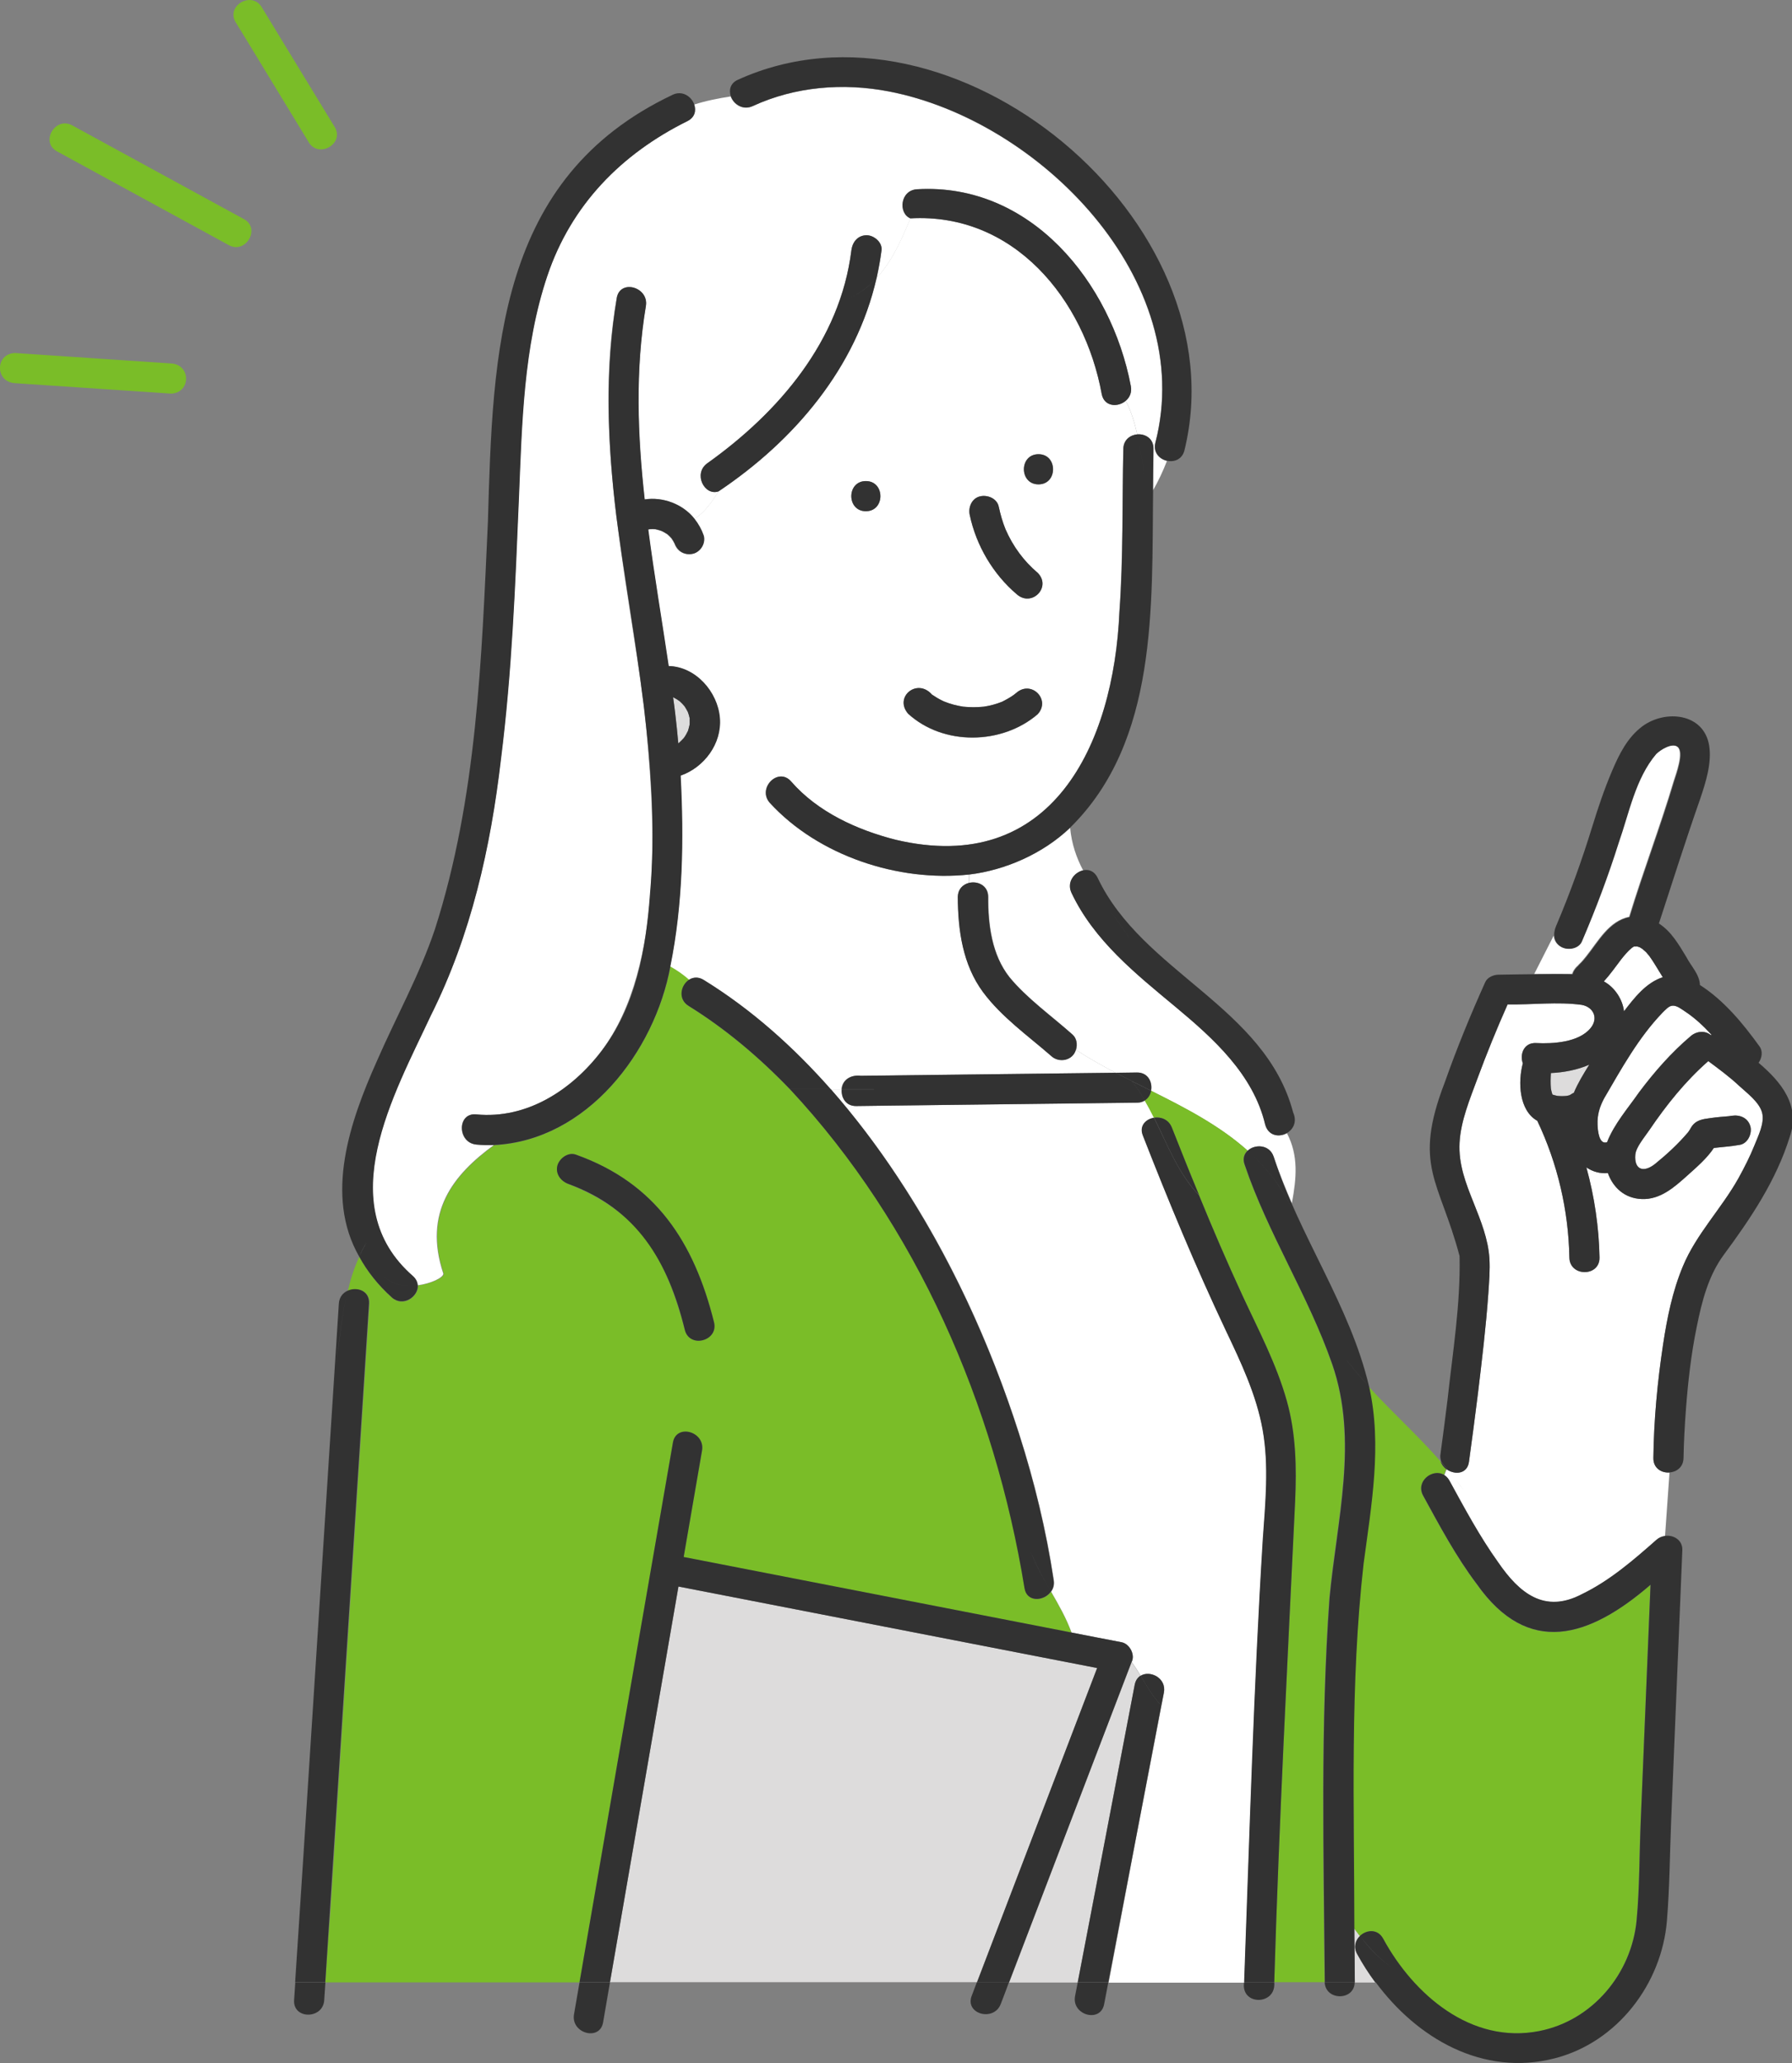 <?xml version="1.0" encoding="utf-8"?>
<!-- Generator: Adobe Illustrator 27.9.0, SVG Export Plug-In . SVG Version: 6.00 Build 0)  -->
<svg version="1.1" id="レイヤー_1" xmlns="http://www.w3.org/2000/svg" xmlns:xlink="http://www.w3.org/1999/xlink" x="0px"
	 y="0px" viewBox="0 0 120.1 138.22" style="enable-background:new 0 0 120.1 138.22;" xml:space="preserve">
<rect x="0" y="0" width="120.1" height="138.22" fill="#808080" stroke="none"/>
<style type="text/css">
	.st0{fill:#DDDCDC;}
	.st1{fill:#FFFFFF;}
	.st2{fill:#7ABD28;}
	.st3{fill:#323232;}
</style>
<g>
	<path class="st0" d="M46.23,48.1c0,0,0,0.01,0,0.01C46.23,48.11,46.23,48.11,46.23,48.1C46.23,48.1,46.23,48.1,46.23,48.1z"/>
	<path class="st0" d="M45.52,49.77C45.56,49.73,45.56,49.74,45.52,49.77L45.52,49.77z"/>
	<path class="st0" d="M46.23,48.13c0-0.01,0-0.02,0-0.02C46.26,48.27,46.24,48.19,46.23,48.13z"/>
	<path class="st0" d="M64.55,47.35C64.63,47.36,64.61,47.36,64.55,47.35L64.55,47.35z"/>
	<path class="st1" d="M111.26,65.53c-1.03,0.43-1.77,1.36-2.42,2.22c-0.09-0.79-0.62-1.61-1.35-2c0.43-0.47,0.79-0.99,1.18-1.5
		c0.21-0.26,0.44-0.54,0.7-0.75c0.05-0.03,0.1-0.06,0.14-0.09c0,0,0.01,0,0.01,0c0.04,0.01,0.19,0,0.17-0.01
		c0.27,0.08,0.15,0.03,0.41,0.19c-0.02,0,0.19,0.17,0.22,0.2c0.03,0.03,0.22,0.27,0.19,0.22c0.34,0.47,0.63,0.97,0.93,1.47
		C111.38,65.49,111.32,65.51,111.26,65.53z"/>
	<path class="st1" d="M97.07,98.51c0.35,0.42,0.68,0.86,1.02,1.32C97.75,99.36,97.41,98.93,97.07,98.51c0.54,0.3,1.27,0.2,1.38-0.57
		c0.21-1.52,0.41-3.05,0.6-4.57c0.27-2.24,0.54-4.48,0.7-6.73c0.05-0.77,0.12-1.56,0.07-2.34c-0.08-1.28-0.58-2.52-1.05-3.7
		c-0.53-1.32-1.03-2.6-0.95-4.05c0.08-1.46,0.69-2.91,1.19-4.27c0.62-1.68,1.3-3.35,2.03-4.99c1.64,0.03,3.34-0.19,4.96,0.03
		c0.82,0.15,1.14,0.92,0.59,1.57c-0.78,0.94-2.5,1.05-3.63,0.99c-0.83-0.05-1.12,0.75-0.9,1.36c-0.33,1.23-0.27,3.15,0.97,3.85
		c1.36,2.86,2.09,5.99,2.15,9.16c0.02,1.3,2.04,1.3,2.02,0c-0.04-2.05-0.34-4.08-0.88-6.04c0.42,0.29,0.93,0.43,1.44,0.38
		c0.34,0.96,1.12,1.7,2.27,1.74c1.24,0.05,2.18-0.79,3.04-1.56c0.6-0.54,1.33-1.16,1.79-1.86c0.55-0.07,1.12-0.1,1.74-0.21
		c0.54-0.09,0.84-0.76,0.71-1.24c-0.16-0.57-0.7-0.79-1.24-0.71c-0.08,0.01-0.3,0.04-0.09,0.02c-0.46,0.04-0.91,0.07-1.37,0.14
		c-0.52,0.07-0.97,0.13-1.27,0.62c-0.07,0.12-0.11,0.2-0.2,0.32c-0.67,0.79-1.42,1.48-2.22,2.13c-0.8,0.63-1.41,0.36-1.32-0.63
		c0.05-0.5,0.6-1.14,0.94-1.64c1.14-1.68,2.42-3.28,3.95-4.62c0.71,0.53,1.41,1.04,2.06,1.65c0.52,0.48,1.37,1.1,1.55,1.82
		c0.17,0.69-0.27,1.55-0.52,2.18c-0.3,0.75-0.67,1.47-1.06,2.18c-1.13,2.03-2.84,3.76-3.73,5.91c-0.7,1.67-1.06,3.46-1.33,5.24
		c-0.38,2.51-0.62,5.07-0.65,7.61c-0.01,0.69,0.55,1.01,1.08,0.97l-0.3,4.27c-0.2,0.03-0.39,0.11-0.55,0.25
		c-1.53,1.35-3.13,2.74-4.99,3.64c-2.52,1.33-4.21-0.06-5.63-2.13c-1.24-1.73-2.25-3.62-3.27-5.48c-0.09-0.17-0.21-0.29-0.35-0.37
		c0.05-0.13,0.1-0.26,0.15-0.39C96.97,98.46,97.02,98.48,97.07,98.51z"/>
	<path class="st2" d="M21.81,132.81h17.03c2.09-12.05,4.17-24.11,6.26-36.16c0.22-1.28,2.17-0.74,1.95,0.54
		c-0.41,2.38-0.82,4.75-1.23,7.13c8.66,1.69,17.33,3.37,25.99,5.06c-0.36-0.98-0.85-1.84-1.37-2.74c-0.46,0.65-1.62,0.74-1.77-0.24
		c-1.99-12.25-7.21-24.3-15.72-33.42H52.8h0.14c-2.04-2.12-4.29-4.03-6.79-5.58c-0.75-0.47-0.52-1.43,0.06-1.77
		c-0.39-0.33-0.81-0.64-1.27-0.89c-1.07,5.75-5.61,11.67-11.81,11.98c-2.73,1.99-4.76,4.51-3.39,8.62c0,0.26-0.81,0.66-1.73,0.78
		c0.05,0.76-0.99,1.49-1.74,0.82c-0.9-0.81-1.64-1.73-2.19-2.74c-0.35,0.75-0.59,1.51-0.77,2.29c0.62-0.3,1.5-0.02,1.45,0.85
		c-0.88,13.64-1.75,27.27-2.63,40.91C22,129.76,21.91,131.29,21.81,132.81z M37.37,78.07c0.13-0.49,0.73-0.9,1.24-0.71
		c5.35,1.91,7.91,5.87,9.24,11.21c0.33,1.26-1.62,1.79-1.95,0.54c-0.59-2.24-1.41-4.59-2.86-6.36c-1.32-1.61-3.02-2.68-4.97-3.43
		C37.57,79.11,37.22,78.63,37.37,78.07z"/>
	<path class="st1" d="M77.84,114.27c0.02,0.02,0.03,0.04,0.05,0.06C77.87,114.31,77.85,114.28,77.84,114.27
		c0.06-0.29,0.11-0.58,0.17-0.87c0.19-0.98-0.93-1.52-1.56-1.13c-0.19-0.32-0.39-0.63-0.6-0.92c0.25-0.5-0.14-1.22-0.67-1.32
		c-1.12-0.22-2.24-0.44-3.36-0.65c-0.36-0.98-0.85-1.84-1.37-2.74c0.15-0.21,0.23-0.47,0.18-0.77c-0.5-3.32-1.29-6.6-2.32-9.8
		c-2.69-8.39-6.8-16.43-12.62-23.09h0.74c-0.06,0.54,0.26,1.13,0.97,1.12c0.78-0.01,1.56-0.02,2.34-0.03
		c5.49-0.06,10.99-0.13,16.48-0.19c0.21,0,0.38-0.06,0.52-0.15c0.22,0.38,0.42,0.76,0.62,1.16c-0.55,0.09-1.01,0.54-0.75,1.2
		c1.72,4.4,3.53,8.77,5.55,13.04c1.01,2.14,2.06,4.33,2.48,6.68c0.43,2.4,0.17,4.92,0.01,7.34c-0.61,9.88-0.89,19.78-1.25,29.68
		h-9.1C75.47,126.63,76.65,120.45,77.84,114.27z"/>
	<path class="st1" d="M74.77,71.87c-0.91-0.48-1.81-0.98-2.66-1.54c-0.21,0.73-1.14,0.89-1.66,0.4c-1.56-1.36-3.31-2.59-4.56-4.27
		c-1.36-1.84-1.68-4.14-1.69-6.37c0-0.53,0.34-0.84,0.74-0.94c0-0.18,0-0.37,0-0.56c-4.73,0.51-10.1-1.25-13.36-4.81
		c-0.85-0.98,0.57-2.41,1.43-1.43c1.78,2.05,4.42,3.25,7.01,3.91c10.45,2.47,14.62-6.35,15-15.3c0.26-3.62,0.18-7.26,0.26-10.89
		c0.01-0.61,0.47-0.93,0.94-0.97c-0.18-0.79-0.41-1.55-0.77-2.25c-0.52,0.45-1.44,0.41-1.61-0.44c-1.16-6.37-5.9-12.17-12.83-11.78
		c-0.61,1.48-1.26,2.92-2.27,4c-1.37,5.99-5.47,10.86-10.59,14.29c-0.47,0.76-0.95,1.43-1.62,1.84c0.26,0.33,0.47,0.7,0.61,1.1
		c0.32,1.28-1.5,1.8-1.94,0.56c-0.06-0.12-0.12-0.23-0.2-0.34c-0.09-0.1-0.18-0.19-0.28-0.28c-0.12-0.08-0.25-0.16-0.39-0.22
		c-0.14-0.05-0.28-0.09-0.42-0.12c-0.13-0.01-0.25-0.01-0.38,0c-0.03,0.01-0.07,0.01-0.1,0.02c0.4,3.06,0.92,6.11,1.37,9.15
		c1.81,0.04,3.29,1.74,3.43,3.48c0.14,1.71-1.05,3.31-2.63,3.86c0.22,4.24,0.16,8.59-0.69,12.77c0.47,0.26,0.89,0.56,1.27,0.89
		c0.27-0.16,0.61-0.19,0.96,0.03c3.21,1.98,6.02,4.5,8.51,7.32h0.74c0.05-0.63,0.6-0.98,1.28-0.9v-0.21v0.21
		C63.39,72,69.08,71.94,74.77,71.87z M69.6,32.45c-1.3,0-1.3-2.02,0-2.02C70.9,30.43,70.9,32.45,69.6,32.45z M68.14,39.81
		c-1.59-1.35-2.72-3.27-3.15-5.32c-0.11-0.52,0.15-1.12,0.71-1.24c0.5-0.11,1.13,0.15,1.24,0.71c0.11,0.51,0.25,1.01,0.45,1.5
		c0,0,0,0,0,0c0.49,1.13,1.23,2.14,2.17,2.93C70.48,39.35,69.14,40.7,68.14,39.81z M62.46,46.54c0.22,0.15,0.45,0.3,0.7,0.41
		c0,0,0.09,0.04,0.13,0.06c0.41,0.16,0.82,0.27,1.25,0.34c0.47,0.05,0.94,0.05,1.41,0c0.41-0.07,0.82-0.18,1.21-0.33
		c0.28-0.14,0.55-0.29,0.8-0.47c-0.02,0.01,0.15-0.12,0.15-0.12c1.01-0.89,2.33,0.46,1.43,1.43c-2.39,2.05-6.32,2.12-8.68-0.04
		C59.9,46.7,61.47,45.41,62.46,46.54z M58.03,32.23c1.3,0,1.3,2.02,0,2.02C56.73,34.25,56.73,32.23,58.03,32.23z"/>
	<path class="st1" d="M83.62,77.09c-1.88-1.68-4.17-2.86-6.47-4.01c0.11-0.57-0.2-1.23-0.95-1.22c-0.47,0.01-0.95,0.01-1.42,0.02
		c-0.91-0.48-1.81-0.98-2.66-1.54c0.11-0.36,0.05-0.78-0.23-1.03c-1.38-1.23-3.08-2.44-4.23-3.85c-1.18-1.5-1.43-3.5-1.42-5.37
		c0-0.77-0.71-1.08-1.28-0.94c0-0.18,0-0.37,0-0.56c2.44-0.3,4.95-1.41,6.76-3.13c0.1,1.07,0.42,2,0.87,2.85
		c-0.58,0.14-1.1,0.8-0.77,1.51c1.51,3.19,4.3,5.41,6.95,7.62c2.56,2.13,5.23,4.53,6.03,7.9c0.18,0.75,0.92,0.86,1.45,0.58
		c0.79,1.5,0.64,3.03,0.33,4.69c-0.44-1.02-0.86-2.06-1.22-3.12C85.08,76.66,84.1,76.64,83.62,77.09z"/>
	<path class="st1" d="M104.6,63.42c0.43,0.25,1.16,0.14,1.38-0.36c0.93-2.17,1.76-4.37,2.47-6.62c0.7-1.99,1.12-4.3,2.51-5.94
		c0.28-0.28,1.08-0.79,1.46-0.47c0.44,0.38-0.11,1.83-0.25,2.28c-0.91,3.06-2.06,6.06-2.99,9.11c-1.37,0.28-2.08,1.64-2.88,2.64
		c-0.15,0.19-0.3,0.37-0.48,0.54c-0.09,0.08-0.13,0.12,0,0.02c-0.22,0.17-0.39,0.39-0.46,0.63c-0.87-0.02-1.69,0-2.54,0.01
		l1.31-2.58C104.15,62.97,104.29,63.25,104.6,63.42z"/>
	<path class="st1" d="M76.22,29.1c-0.18-0.79-0.41-1.55-0.77-2.25c0.26-0.22,0.42-0.56,0.34-0.98c-1.32-6.94-6.71-13.64-14.33-13.19
		c-1.12,0.07-1.27,1.6-0.44,1.95c-0.61,1.48-1.26,2.92-2.27,4c0.14-0.61,0.25-1.22,0.33-1.86c0.07-0.54-0.52-1.01-1.01-1.01
		c-0.59,0.01-0.94,0.46-1.01,1.01c-0.75,6.05-4.85,10.84-9.66,14.27c-0.96,0.69-0.19,2.21,0.76,1.88c-0.47,0.76-0.95,1.43-1.62,1.84
		c-0.77-0.98-2.11-1.49-3.34-1.3c-0.48-4.31-0.64-8.64,0.08-12.96c0.21-1.27-1.73-1.82-1.95-0.54c-1.6,9.2,0.67,18.39,1.85,27.5
		c0.71,6.88,1.45,17.21-2.88,22.96c-1.99,2.61-5,4.57-8.39,4.24c-1.29-0.13-1.28,1.9,0,2.02c0.4,0.04,0.8,0.04,1.19,0.03
		c-2.73,1.99-4.76,4.51-3.39,8.62c0,0.26-0.81,0.66-1.73,0.78c-0.01-0.21-0.11-0.42-0.32-0.61c-5.49-4.79-1.27-12.18,1.2-17.46
		c2.69-5.37,4.02-11.26,4.7-17.19c0.73-5.79,0.96-11.63,1.2-17.46c0.2-4.98,0.3-10.14,1.91-14.91c1.59-4.74,4.95-8.16,9.39-10.36
		c0.5-0.25,0.59-0.71,0.45-1.11c0.8-0.26,1.64-0.42,2.46-0.55c0.19,0.53,0.81,0.96,1.48,0.65c2.84-1.31,6.05-1.56,9.11-0.98
		c10.09,1.94,20.68,12.62,17.87,23.53c-0.17,0.65,0.27,1.11,0.78,1.22c-0.26,0.66-0.56,1.33-0.95,1.99c0-0.94,0.01-1.87,0.03-2.8
		C77.31,29.38,76.76,29.06,76.22,29.1z"/>
	<path class="st2" d="M86.8,100.58c0.1-2.25,0.06-4.51-0.55-6.7c-0.69-2.48-1.92-4.79-2.99-7.11c-1.02-2.2-1.98-4.44-2.9-6.69
		c0.2,0.2,0.41,0.4,0.63,0.59c-0.23-0.18-0.44-0.38-0.63-0.59c-0.62-1.51-1.23-3.02-1.83-4.54c-0.21-0.55-0.74-0.73-1.2-0.66
		c-0.19-0.39-0.4-0.78-0.62-1.16c0.23-0.15,0.37-0.39,0.43-0.65c2.31,1.15,4.59,2.33,6.47,4.01c-0.23,0.22-0.35,0.54-0.21,0.94
		c1.56,4.62,4.28,8.77,5.87,13.37c1.77,5.11,0.3,10.45-0.18,15.64c-0.62,8.57-0.39,17.19-0.32,25.77H85.4
		C85.72,122.06,86.3,111.32,86.8,100.58z"/>
	<path class="st0" d="M75.84,111.35c0.21,0.29,0.41,0.6,0.6,0.92c-0.19,0.11-0.33,0.31-0.39,0.6c-0.17,0.87-0.33,1.74-0.5,2.61
		c-1.11,5.78-2.22,11.56-3.32,17.34h-4.6C70.37,125.65,73.1,118.5,75.84,111.35z"/>
	<path class="st0" d="M90.76,129.19c0.13,0.18,0.26,0.35,0.39,0.52c-0.3,0.29-0.44,0.73-0.19,1.2c0.36,0.66,0.77,1.3,1.22,1.91
		h-1.38C90.78,131.6,90.76,130.39,90.76,129.19z"/>
	<path class="st0" d="M41.23,130.78c1.41-8.16,2.83-16.33,4.24-24.49c9.35,1.82,18.71,3.64,28.06,5.46
		c-2.68,7.02-5.37,14.03-8.05,21.05h-24.6C41,132.13,41.11,131.46,41.23,130.78z"/>
	<path class="st2" d="M91.14,129.71c-0.13-0.17-0.26-0.34-0.39-0.52c0-8.14-0.3-16.34,0.62-24.44c0.52-3.9,1.25-7.94,0.37-11.84
		c1.58,1.73,3.24,3.21,4.8,4.99c0.07,0.22,0.21,0.4,0.38,0.53c-0.05,0.13-0.1,0.26-0.15,0.39c-0.75-0.46-1.93,0.42-1.4,1.39
		c1.11,2.02,2.2,4.08,3.6,5.93c3.44,4.88,7.53,3.6,11.64,0.04c-0.22,5.31-0.44,10.61-0.66,15.92c-0.09,2.17-0.07,4.37-0.27,6.53
		c-0.33,3.6-2.96,6.75-6.53,7.45c-4.56,0.9-8.42-2.44-10.46-6.19C92.33,129.2,91.58,129.29,91.14,129.71z"/>
	<path class="st1" d="M114.66,69.35c-0.4-0.33-0.96-0.27-1.35,0.06c-1.31,1.11-2.43,2.39-3.46,3.76c-0.75,1.08-1.67,2.12-2.15,3.35
		c-0.54,0.2-0.63-0.82-0.64-1.18c-0.03-0.64,0.14-1.2,0.44-1.76c1.16-1.99,2.31-4.08,3.92-5.75c0.17-0.16,0.4-0.44,0.65-0.46
		c0.3-0.03,0.63,0.24,0.86,0.39c0.65,0.43,1.23,0.97,1.77,1.56C114.69,69.34,114.67,69.34,114.66,69.35z"/>
	<path class="st0" d="M45.11,46.71c0.16,0.08,0.29,0.16,0.43,0.26c0.12,0.1,0.24,0.23,0.34,0.35c0.08,0.12,0.15,0.25,0.22,0.38
		c0.05,0.13,0.09,0.27,0.12,0.41c0,0,0,0,0,0c0,0.01,0,0.01,0,0.03c0,0.11,0.01,0.36,0,0.41c0,0,0,0,0,0
		c-0.03,0.14-0.07,0.28-0.11,0.42c-0.08,0.17-0.17,0.33-0.28,0.48c-0.1,0.11-0.22,0.23-0.33,0.33c-0.01,0.01-0.03,0.02-0.04,0.03
		C45.37,48.77,45.25,47.74,45.11,46.71z"/>
	<path class="st0" d="M105.48,73.21c-0.1,0.04-0.18,0.11-0.28,0.16c-0.07,0.02-0.14,0.04-0.21,0.05c-0.2,0.02-0.4,0.02-0.61,0
		c-0.1-0.02-0.21-0.05-0.31-0.08c-0.01-0.01-0.02-0.01-0.03-0.02c-0.04-0.13-0.08-0.26-0.1-0.39c-0.03-0.35-0.02-0.69,0-1.04
		c0.87-0.04,1.77-0.21,2.57-0.56C106.13,71.95,105.75,72.56,105.48,73.21z"/>
	<path class="st3" d="M92.81,132.81h-0.64c-0.45-0.61-0.86-1.25-1.22-1.91c-0.25-0.47-0.11-0.91,0.19-1.2
		c0.65,0.85,1.38,1.62,2.28,2.22c-0.9-0.6-1.62-1.38-2.28-2.22c0.43-0.42,1.19-0.5,1.56,0.18c2.04,3.75,5.9,7.09,10.46,6.19
		c3.57-0.7,6.2-3.85,6.53-7.45c0.2-2.16,0.18-4.37,0.27-6.53c0.22-5.31,0.44-10.61,0.66-15.92c-4.12,3.56-8.2,4.84-11.64-0.04
		c-1.39-1.84-2.49-3.9-3.6-5.93c-0.53-0.97,0.65-1.85,1.4-1.39c-0.26,0.64-0.5,1.28-0.25,2.05c-0.26-0.77-0.01-1.41,0.25-2.05
		c0.13,0.08,0.25,0.2,0.35,0.37c1.02,1.86,2.03,3.75,3.27,5.48c1.42,2.07,3.11,3.46,5.63,2.13c1.86-0.9,3.46-2.29,4.99-3.64
		c0.16-0.14,0.35-0.22,0.55-0.25l-0.24,3.47l0.24-3.47c0.58-0.09,1.21,0.27,1.18,0.96c-0.25,6.05-0.5,12.1-0.75,18.15
		c-0.09,2.21-0.1,4.44-0.28,6.64c-0.34,4.27-3.34,8.18-7.53,9.25c-4.82,1.23-9.22-1.34-12-5.11H92.81z"/>
	<path class="st3" d="M64.94,59.15c0,0.94,0,1.78,0,2.88C64.94,60.93,64.94,60.09,64.94,59.15c0.58-0.14,1.28,0.17,1.28,0.94
		c-0.01,1.87,0.24,3.87,1.42,5.37c1.15,1.41,2.85,2.62,4.23,3.85c0.29,0.25,0.35,0.67,0.23,1.03c-0.51-0.33-1-0.68-1.47-1.06
		c0.47,0.38,0.96,0.73,1.47,1.06c-0.21,0.73-1.14,0.9-1.66,0.4c-1.56-1.36-3.31-2.59-4.56-4.27c-1.36-1.84-1.68-4.14-1.69-6.37
		C64.2,59.56,64.54,59.25,64.94,59.15z"/>
	<path class="st3" d="M78,113.4c-0.06,0.29-0.11,0.58-0.17,0.87c-0.56-0.58-0.97-1.3-1.39-2C77.07,111.87,78.19,112.42,78,113.4z"/>
	<path class="st3" d="M75.55,115.47c0.17-0.87,0.33-1.74,0.5-2.61c0.06-0.29,0.2-0.48,0.39-0.6c0.43,0.7,0.84,1.43,1.39,2
		c-1.18,6.18-2.37,12.36-3.55,18.54h-2.05C73.34,127.03,74.45,121.25,75.55,115.47z"/>
	<path class="st3" d="M72.23,132.81h2.05c-0.09,0.49-0.19,0.97-0.28,1.46c-0.24,1.28-2.19,0.74-1.95-0.54
		C72.11,133.42,72.17,133.11,72.23,132.81z"/>
	<path class="st3" d="M60.11,78.79c3.53,5.32,6.24,11.2,8.18,17.27c1.02,3.2,1.82,6.48,2.32,9.8c0.05,0.31-0.03,0.57-0.18,0.77
		c-0.47-0.81-0.94-1.66-1.35-2.66c0.4,1,0.88,1.85,1.35,2.66c-0.46,0.65-1.62,0.74-1.77-0.24c-1.99-12.25-7.21-24.3-15.72-33.42
		h2.74C57.29,74.8,58.77,76.76,60.11,78.79z"/>
	<path class="st3" d="M46.21,65.62c1.23,1.06,2.19,2.38,3.72,3.14C48.4,68,47.44,66.68,46.21,65.62c0.27-0.16,0.61-0.19,0.96,0.03
		c3.21,1.98,6.02,4.5,8.51,7.32h-2.74c-2.04-2.12-4.29-4.03-6.79-5.58C45.4,66.93,45.63,65.96,46.21,65.62z"/>
	<path class="st3" d="M90.79,132.81c-0.02,1.24-1.95,1.24-2.01,0H90.79z"/>
	<path class="st3" d="M83.62,77.09c1.24,1.1,2.3,2.43,3.07,4.1C85.92,79.51,84.86,78.19,83.62,77.09c0.48-0.45,1.46-0.42,1.74,0.4
		c1.7,5.3,5.13,9.98,6.4,15.42c-0.67-0.74-1.33-1.52-1.96-2.4c0.63,0.88,1.28,1.66,1.96,2.4c0.88,3.9,0.15,7.94-0.37,11.84
		c-0.92,8.11-0.63,16.3-0.62,24.44c-0.33-0.46-0.65-0.93-0.96-1.4c0.31,0.47,0.63,0.94,0.96,1.4c0.01,1.21,0.03,2.42,0.03,3.62
		h-2.01c-0.07-8.58-0.3-17.2,0.32-25.77c0.49-5.19,1.95-10.53,0.18-15.64c-1.6-4.6-4.31-8.75-5.87-13.37
		C83.27,77.63,83.39,77.3,83.62,77.09z"/>
	<path class="st3" d="M75.82,72.38c0.01,0.01,0.02,0.03,0.03,0.04c-0.36-0.18-0.72-0.37-1.08-0.55c0.47-0.01,0.95-0.01,1.42-0.02
		c0.75-0.01,1.06,0.65,0.95,1.22c-0.43-0.22-0.87-0.43-1.3-0.65C75.84,72.41,75.83,72.4,75.82,72.38z"/>
	<path class="st3" d="M58.57,72.97h-2.15c0.05-0.63,0.6-0.98,1.28-0.9v0.31v-0.31c5.69-0.07,11.38-0.13,17.08-0.2
		c0.36,0.19,0.72,0.37,1.08,0.55c0.32,0.41,0.61,0.85,0.87,1.3c-0.14,0.09-0.31,0.15-0.52,0.15C70.7,73.94,65.21,74,59.72,74.07
		c-0.78,0.01-1.56,0.02-2.34,0.03c-0.7,0.01-1.02-0.58-0.97-1.12H58.57z"/>
	<path class="st3" d="M77.15,73.08c-0.05,0.26-0.19,0.5-0.43,0.65c-0.26-0.45-0.55-0.89-0.87-1.3
		C76.28,72.64,76.71,72.86,77.15,73.08z"/>
	<path class="st3" d="M85.4,132.81c0.14,1.56-2.26,1.57-2.02,0H85.4z"/>
	<path class="st3" d="M78.54,75.54c0.6,1.52,1.2,3.03,1.83,4.54c-1.39-1.43-2.12-3.37-3.02-5.2C77.8,74.81,78.32,74.99,78.54,75.54z
		"/>
	<path class="st3" d="M77.34,74.88c0.91,1.83,1.64,3.77,3.02,5.2c0.92,2.25,1.88,4.48,2.9,6.69c1.08,2.33,2.3,4.63,2.99,7.11
		c0.61,2.18,0.65,4.45,0.55,6.7c-0.51,10.74-1.08,21.48-1.4,32.23h-2.02c0.36-9.89,0.64-19.79,1.25-29.68
		c0.17-2.42,0.42-4.94-0.01-7.34c-0.42-2.35-1.46-4.54-2.48-6.68c-2.02-4.27-3.83-8.64-5.55-13.04
		C76.33,75.42,76.79,74.97,77.34,74.88z"/>
	<path class="st3" d="M67.07,134.26c-0.46,1.2-2.41,0.68-1.95-0.54c0.12-0.31,0.23-0.61,0.35-0.92h2.15
		C67.44,133.29,67.26,133.78,67.07,134.26z"/>
	<path class="st3" d="M40.71,121.99c1.46-8.45,2.92-16.9,4.39-25.35c0.22-1.28,2.17-0.74,1.95,0.54c-0.41,2.38-0.82,4.75-1.23,7.13
		c8.66,1.69,17.33,3.37,25.99,5.06c0.16,0.42,0.3,0.85,0.39,1.33c-0.1-0.48-0.23-0.91-0.39-1.33c1.12,0.22,2.24,0.44,3.36,0.65
		c0.53,0.11,0.92,0.83,0.67,1.32c-0.17-0.23-0.34-0.45-0.54-0.65c0.2,0.2,0.37,0.42,0.54,0.65c-2.74,7.15-5.47,14.31-8.21,21.46
		h-2.15c2.68-7.02,5.37-14.03,8.05-21.05c-9.35-1.82-18.71-3.64-28.06-5.46c-1.53,8.84-3.06,17.68-4.59,26.51h-2.04
		C39.46,129.2,40.09,125.6,40.71,121.99z"/>
	<path class="st3" d="M38.84,132.81h2.04c-0.15,0.89-0.31,1.79-0.46,2.68c-0.22,1.28-2.17,0.74-1.95-0.54
		C38.59,134.24,38.72,133.52,38.84,132.81z"/>
	<path class="st3" d="M20.73,118.18c0.66-10.28,1.32-20.56,1.98-30.85c0.03-0.43,0.27-0.71,0.57-0.85c-0.37,1.58-0.5,3.23-0.8,5.06
		c0.31-1.83,0.43-3.48,0.8-5.06c0.62-0.3,1.5-0.02,1.45,0.85c-0.98,15.16-1.95,30.32-2.93,45.47h-2.02
		C20.1,127.93,20.42,123.06,20.73,118.18z"/>
	<path class="st3" d="M21.81,132.81c-0.03,0.4-0.05,0.79-0.08,1.19c-0.08,1.29-2.1,1.3-2.02,0c0.03-0.4,0.05-0.79,0.08-1.19H21.81z"
		/>
	<path class="st3" d="M38.61,77.36c5.35,1.91,7.91,5.88,9.24,11.21c0.33,1.26-1.62,1.79-1.95,0.54c-1.12-4.6-3.21-8.13-7.83-9.8
		c-0.51-0.2-0.86-0.68-0.71-1.24C37.51,77.58,38.1,77.16,38.61,77.36z"/>
	<path class="st3" d="M31.93,76.68c0.4,0.04,0.8,0.04,1.19,0.03c1.4-1.02,2.98-1.89,4.38-2.77c-1.4,0.88-2.98,1.75-4.38,2.77
		c6.21-0.31,10.75-6.23,11.81-11.98c-0.06-0.04-0.12-0.08-0.19-0.11c0.07,0.03,0.12,0.08,0.19,0.11c0.85-4.18,0.91-8.53,0.69-12.77
		c1.58-0.55,2.77-2.14,2.63-3.86c-0.14-1.74-1.61-3.44-3.43-3.48c-0.45-3.04-0.97-6.09-1.37-9.15c0.03-0.01,0.07-0.01,0.1-0.02
		c0.13-0.01,0.25-0.01,0.38,0c0.14,0.03,0.28,0.07,0.42,0.12c0.13,0.06,0.26,0.14,0.39,0.22c0.1,0.09,0.2,0.18,0.28,0.28
		c0.07,0.11,0.14,0.22,0.2,0.34c0.19,0.52,0.68,0.81,1.23,0.69c0.51-0.12,0.88-0.74,0.71-1.24c-0.14-0.4-0.35-0.77-0.61-1.1
		c-0.58,0.35-1.31,0.51-2.31,0.35c1,0.17,1.73,0.01,2.31-0.35c-0.77-0.98-2.11-1.49-3.34-1.3c-0.48-4.31-0.64-8.64,0.08-12.96
		c0.21-1.27-1.73-1.82-1.95-0.54c-0.81,4.86-0.63,9.76-0.03,14.63c1.11,8.4,3,16.79,2.25,25.32c-0.27,3.71-0.94,7.49-3.25,10.51
		c-1.99,2.61-5,4.57-8.39,4.24C30.63,74.53,30.65,76.55,31.93,76.68z M45.52,49.77c0.02-0.02,0.03-0.03,0.03-0.03
		C45.55,49.74,45.54,49.75,45.52,49.77z M45.11,46.71c0.16,0.08,0.29,0.16,0.43,0.26c0.12,0.1,0.24,0.23,0.34,0.35
		c0.08,0.12,0.15,0.25,0.22,0.38c0.05,0.13,0.09,0.27,0.12,0.41c0,0,0,0,0,0c0,0,0-0.01,0-0.01c0,0,0,0.01,0,0.01
		c0.03,0.16,0,0.08,0,0.02c0,0.11,0.01,0.36,0,0.41c0,0,0,0,0,0c-0.03,0.14-0.07,0.28-0.11,0.42c-0.08,0.17-0.17,0.33-0.28,0.48
		c-0.1,0.11-0.22,0.23-0.33,0.33c-0.01,0.01-0.03,0.02-0.04,0.03c-0.06-0.68-0.13-1.35-0.21-2.03
		C45.21,47.42,45.16,47.06,45.11,46.71z"/>
	<path class="st3" d="M25.24,71.13c1.29-2.97,2.88-5.81,3.91-8.88c2.82-8.79,3.13-18.14,3.55-27.3
		c0.33-11.39,0.61-23.01,12.36-28.59c0.66-0.33,1.28,0.1,1.47,0.64c-1.23,0.4-2.39,1.04-3.33,2.22c0.94-1.18,2.1-1.82,3.33-2.22
		c0.14,0.4,0.05,0.86-0.45,1.11c-4.44,2.2-7.79,5.62-9.39,10.36c-1.61,4.77-1.7,9.93-1.91,14.91c-0.24,5.83-0.47,11.67-1.2,17.46
		c-0.69,5.94-2.01,11.82-4.7,17.19c-2.47,5.29-6.68,12.68-1.2,17.46c0.21,0.19,0.3,0.4,0.32,0.61c-0.89,0.12-1.9-0.02-2.41-0.78
		c0.51,0.76,1.51,0.9,2.41,0.78c0.05,0.76-0.99,1.49-1.74,0.82c-0.9-0.81-1.64-1.73-2.19-2.74c0.15-0.31,0.31-0.62,0.49-0.93
		c-0.19,0.31-0.35,0.62-0.49,0.93C21.73,80.1,23.46,75.12,25.24,71.13z"/>
	<path class="st3" d="M61.46,12.68c7.62-0.45,13.02,6.25,14.33,13.19c0.08,0.42-0.08,0.76-0.34,0.98c-0.39-0.77-0.93-1.48-1.7-2.1
		c0.77,0.62,1.31,1.33,1.7,2.1c-0.52,0.45-1.44,0.41-1.61-0.44c-1.16-6.37-5.9-12.17-12.83-11.78c0.1-0.25,0.2-0.5,0.3-0.75
		c-0.1,0.25-0.2,0.5-0.3,0.75C60.18,14.28,60.33,12.74,61.46,12.68z"/>
	<path class="st3" d="M47.4,31.04c4.81-3.42,8.91-8.22,9.66-14.27c0.07-0.55,0.42-1,1.01-1.01c0.49-0.01,1.08,0.47,1.01,1.01
		c-0.08,0.63-0.2,1.25-0.33,1.86c-0.57,0.61-1.25,1.12-2.09,1.46c0.84-0.34,1.52-0.84,2.09-1.46c-1.37,5.99-5.47,10.86-10.59,14.29
		c0.39-0.63,0.77-1.32,1.25-1.95c-0.48,0.64-0.86,1.32-1.25,1.95C47.21,33.25,46.44,31.73,47.4,31.04z"/>
	<path class="st3" d="M53.02,52.35c1.78,2.05,4.42,3.25,7.01,3.91c10.45,2.47,14.62-6.36,15-15.3c0.26-3.62,0.18-7.26,0.26-10.89
		c0.01-0.61,0.47-0.93,0.94-0.97c0.28,1.26,0.41,2.59,0.63,3.93c-0.22-1.34-0.35-2.68-0.63-3.93c0.53-0.04,1.09,0.28,1.08,0.97
		c-0.02,0.92-0.02,1.86-0.03,2.8c-0.13,0.23-0.27,0.46-0.42,0.69c0.15-0.23,0.29-0.46,0.42-0.69c-0.09,7.73,0.34,16.8-5.57,22.59
		c-0.02-0.22-0.03-0.45-0.03-0.68c0,0.23,0.01,0.46,0.03,0.68c-1.81,1.73-4.33,2.84-6.76,3.13c0-0.23,0-0.46,0-0.71
		c0,0.25,0,0.48,0,0.71c-4.73,0.51-10.1-1.25-13.36-4.81C50.74,52.8,52.16,51.37,53.02,52.35z"/>
	<path class="st3" d="M58.03,32.23c1.3,0,1.3,2.02,0,2.02C56.73,34.25,56.73,32.23,58.03,32.23z"/>
	<path class="st3" d="M69.6,30.43c1.3,0,1.3,2.02,0,2.02C68.3,32.45,68.29,30.43,69.6,30.43z"/>
	<path class="st3" d="M69.54,47.85c0.91-0.97-0.42-2.32-1.43-1.43c0,0-0.17,0.13-0.15,0.12c-0.25,0.18-0.52,0.33-0.8,0.47
		c-0.39,0.16-0.8,0.27-1.21,0.33c-0.47,0.05-0.94,0.05-1.41,0c-0.43-0.07-0.84-0.17-1.25-0.34c-0.04-0.02-0.14-0.06-0.13-0.06
		c-0.25-0.12-0.48-0.26-0.7-0.41c-0.99-1.13-2.56,0.16-1.6,1.28C63.22,49.97,67.15,49.9,69.54,47.85z M64.55,47.35
		C64.63,47.36,64.61,47.36,64.55,47.35L64.55,47.35z"/>
	<path class="st3" d="M49.44,5.35c14.45-6.58,33.71,9.47,29.94,24.83c-0.16,0.61-0.69,0.79-1.16,0.69c0.26-0.66,0.48-1.32,0.7-1.98
		c-0.22,0.66-0.44,1.32-0.7,1.98c-0.51-0.11-0.95-0.57-0.78-1.22c2.81-10.91-7.78-21.59-17.87-23.53c-3.05-0.59-6.27-0.33-9.11,0.98
		c-0.67,0.31-1.29-0.12-1.48-0.65c0.68-0.11,1.34-0.21,1.98-0.33c-0.64,0.13-1.3,0.22-1.98,0.33C48.84,6.04,48.94,5.58,49.44,5.35z"
		/>
	<path class="st3" d="M46.23,48.11C46.23,48.11,46.23,48.11,46.23,48.11c0,0.01,0,0.02,0,0.03C46.23,48.12,46.23,48.11,46.23,48.11z
		"/>
	<path class="st3" d="M68.14,39.81c-1.59-1.35-2.72-3.27-3.15-5.32c-0.11-0.52,0.15-1.12,0.71-1.24c0.5-0.11,1.13,0.15,1.24,0.71
		c0.11,0.51,0.25,1.01,0.45,1.5c0,0,0,0,0,0c0.49,1.13,1.23,2.14,2.17,2.93C70.48,39.35,69.14,40.7,68.14,39.81z"/>
	<path class="st3" d="M72.58,58.31c0.9,1.72,2.27,3.14,3.24,4.75C74.85,61.44,73.47,60.03,72.58,58.31
		c0.37-0.09,0.76,0.04,0.98,0.49c3,6.35,11.24,8.63,13.11,15.74c-0.32-0.39-0.66-0.77-1.01-1.12c0.35,0.35,0.69,0.73,1.01,1.12
		c0.61,1.35-1.47,2.22-1.88,0.8c-0.8-3.37-3.47-5.77-6.03-7.9c-2.65-2.2-5.44-4.43-6.95-7.62C71.47,59.1,71.99,58.45,72.58,58.31z"
		/>
	<path class="st3" d="M96.95,98.37c-0.01,0.02-0.01,0.04-0.02,0.06c-0.17-0.13-0.31-0.31-0.38-0.53
		C96.68,98.05,96.82,98.21,96.95,98.37z"/>
	<path class="st3" d="M97.07,98.51c-0.05-0.03-0.09-0.05-0.14-0.08c0.01-0.02,0.01-0.04,0.02-0.06
		C96.99,98.41,97.03,98.46,97.07,98.51z"/>
	<path class="st3" d="M96.95,98.37c0.04,0.05,0.08,0.09,0.12,0.14c0.54,0.3,1.27,0.2,1.38-0.57c0.21-1.52,0.41-3.05,0.6-4.57
		c0.27-2.24,0.54-4.48,0.7-6.73c0.05-0.77,0.12-1.56,0.07-2.34c-0.08-1.28-0.58-2.52-1.05-3.7c-0.53-1.32-1.03-2.6-0.95-4.05
		c0.08-1.46,0.69-2.91,1.19-4.27c0.62-1.68,1.3-3.35,2.03-4.99c1.64,0.03,3.34-0.19,4.96,0.03c0.82,0.15,1.14,0.92,0.59,1.57
		c-0.78,0.94-2.5,1.05-3.63,0.99c-0.83-0.05-1.12,0.75-0.9,1.36c-0.33,1.23-0.27,3.15,0.97,3.85c1.36,2.86,2.09,5.99,2.15,9.16
		c0.02,1.3,2.04,1.3,2.02,0c-0.04-2.05-0.34-4.08-0.88-6.04c0.42,0.29,0.93,0.43,1.44,0.38c0.34,0.96,1.12,1.7,2.27,1.74
		c1.24,0.05,2.18-0.79,3.04-1.56c0.6-0.54,1.33-1.16,1.79-1.86c0.55-0.07,1.12-0.1,1.74-0.21c0.54-0.09,0.84-0.76,0.71-1.24
		c-0.16-0.57-0.7-0.79-1.24-0.71c-0.08,0.01-0.3,0.04-0.09,0.02c-0.46,0.04-0.91,0.07-1.37,0.14c-0.52,0.07-0.97,0.13-1.27,0.62
		c-0.07,0.12-0.11,0.2-0.2,0.32c-0.67,0.79-1.42,1.48-2.22,2.13c-0.8,0.63-1.41,0.36-1.32-0.63c0.05-0.5,0.6-1.14,0.94-1.64
		c1.14-1.68,2.42-3.28,3.95-4.62c0.71,0.53,1.41,1.04,2.06,1.65c0.52,0.48,1.37,1.1,1.55,1.82c0.17,0.69-0.27,1.55-0.52,2.18
		c-0.3,0.75-0.67,1.47-1.06,2.18c-1.13,2.03-2.84,3.76-3.73,5.91c-0.7,1.67-1.06,3.46-1.33,5.24c-0.38,2.51-0.62,5.07-0.65,7.61
		c-0.01,0.69,0.55,1.01,1.08,0.97l0.31-4.4l-0.31,4.4c0.48-0.04,0.93-0.36,0.94-0.97c0.02-1.08,0.08-2.16,0.16-3.24
		c0.14-1.87,0.35-3.73,0.73-5.57c0.34-1.69,0.78-3.42,1.82-4.82c1.79-2.42,3.51-4.98,4.41-7.89c0.73-2.09-0.57-3.67-2.09-4.96
		c0.23-0.32,0.3-0.78,0.06-1.1c-1.11-1.54-2.38-3.08-3.99-4.11c-0.02-0.71-0.61-1.28-0.92-1.89c-0.5-0.82-1-1.7-1.83-2.23
		c0.91-2.79,1.8-5.59,2.77-8.36c0.37-1.1,0.78-2.38,0.6-3.55c-0.35-2.19-2.94-2.44-4.48-1.3c-1,0.75-1.55,1.86-2.03,2.99
		c-0.52,1.22-0.94,2.47-1.33,3.74c-0.7,2.27-1.5,4.49-2.43,6.67c-0.21,0.5-0.16,1.09,0.36,1.38c0.43,0.25,1.16,0.14,1.38-0.36
		c0.93-2.17,1.76-4.37,2.47-6.62c0.7-1.99,1.12-4.3,2.51-5.94c0.28-0.28,1.08-0.79,1.46-0.47c0.44,0.38-0.11,1.83-0.25,2.28
		c-0.91,3.06-2.06,6.06-2.99,9.11c-1.37,0.28-2.08,1.64-2.88,2.64c-0.15,0.19-0.3,0.37-0.48,0.54c-0.09,0.08-0.13,0.12,0,0.02
		c-0.22,0.17-0.39,0.39-0.46,0.63c-1.68-0.02-3.32,0-4.99,0.03c-0.33,0.01-0.73,0.18-0.87,0.5c-0.99,2.2-1.91,4.44-2.71,6.71
		c-2.17,5.63-0.35,6.56,0.99,11.64c0.07,3.23-0.46,6.44-0.81,9.65c-0.16,1.32-0.32,2.5-0.47,3.62c-0.03,0.18,0,0.35,0.05,0.5
		C96.68,98.05,96.82,98.21,96.95,98.37c0.18-0.51,0.3-1.04,0.1-1.65C97.25,97.33,97.13,97.86,96.95,98.37z M111.44,65.47
		c-1.13,0.36-1.9,1.38-2.6,2.28c-0.09-0.79-0.62-1.61-1.35-2c0.43-0.47,0.79-0.99,1.18-1.5c0.21-0.26,0.44-0.54,0.7-0.75
		c0.05-0.03,0.1-0.06,0.14-0.09c0,0,0.01,0,0.01,0c0.04,0.01,0.19,0,0.17-0.01c0.27,0.08,0.15,0.03,0.41,0.19
		c-0.02,0,0.19,0.17,0.22,0.2c0.03,0.03,0.22,0.27,0.19,0.22c0.24,0.33,0.46,0.69,0.67,1.04C111.27,65.18,111.35,65.33,111.44,65.47
		z M107.07,75.35c-0.03-0.64,0.14-1.2,0.44-1.76c1.16-1.99,2.31-4.08,3.92-5.75c0.17-0.16,0.4-0.44,0.65-0.46
		c0.3-0.03,0.63,0.24,0.86,0.39c0.65,0.43,1.23,0.97,1.77,1.56c-0.01,0.01-0.03,0.01-0.04,0.02c-0.4-0.33-0.96-0.27-1.35,0.06
		c-1.31,1.11-2.43,2.39-3.46,3.76c-0.75,1.08-1.67,2.12-2.15,3.35C107.16,76.72,107.08,75.71,107.07,75.35z M106.51,71.33
		c-0.38,0.61-0.76,1.23-1.03,1.88c-0.1,0.04-0.18,0.11-0.28,0.16c-0.07,0.02-0.14,0.04-0.21,0.05c-0.2,0.02-0.4,0.02-0.61,0
		c-0.1-0.02-0.21-0.05-0.31-0.08c-0.01-0.01-0.02-0.01-0.03-0.02c-0.04-0.13-0.08-0.26-0.1-0.39c-0.03-0.35-0.02-0.69,0-1.04
		C104.8,71.85,105.71,71.68,106.51,71.33z"/>
	<path class="st2" d="M20.69,9.53c-1.42-2.34-2.85-4.68-4.27-7.02C16.21,2.17,16,1.83,15.8,1.5c-0.68-1.11,1.07-2.13,1.74-1.02
		c1.63,2.68,3.26,5.35,4.89,8.03C23.11,9.62,21.36,10.64,20.69,9.53z"/>
	<path class="st2" d="M3.82,10.14C2.68,9.52,3.7,7.78,4.84,8.4c3.35,1.83,6.71,3.66,10.06,5.49c0.48,0.26,0.97,0.53,1.45,0.79
		c1.14,0.62,0.12,2.37-1.02,1.74C11.5,14.33,7.66,12.24,3.82,10.14z"/>
	<path class="st2" d="M1,23.65c3.49,0.23,6.98,0.47,10.47,0.7c1.34,0.08,1.33,1.97,0,2.02C7.98,26.14,4.49,25.9,1,25.67
		C-0.34,25.59-0.33,23.7,1,23.65z"/>
</g>
</svg>
